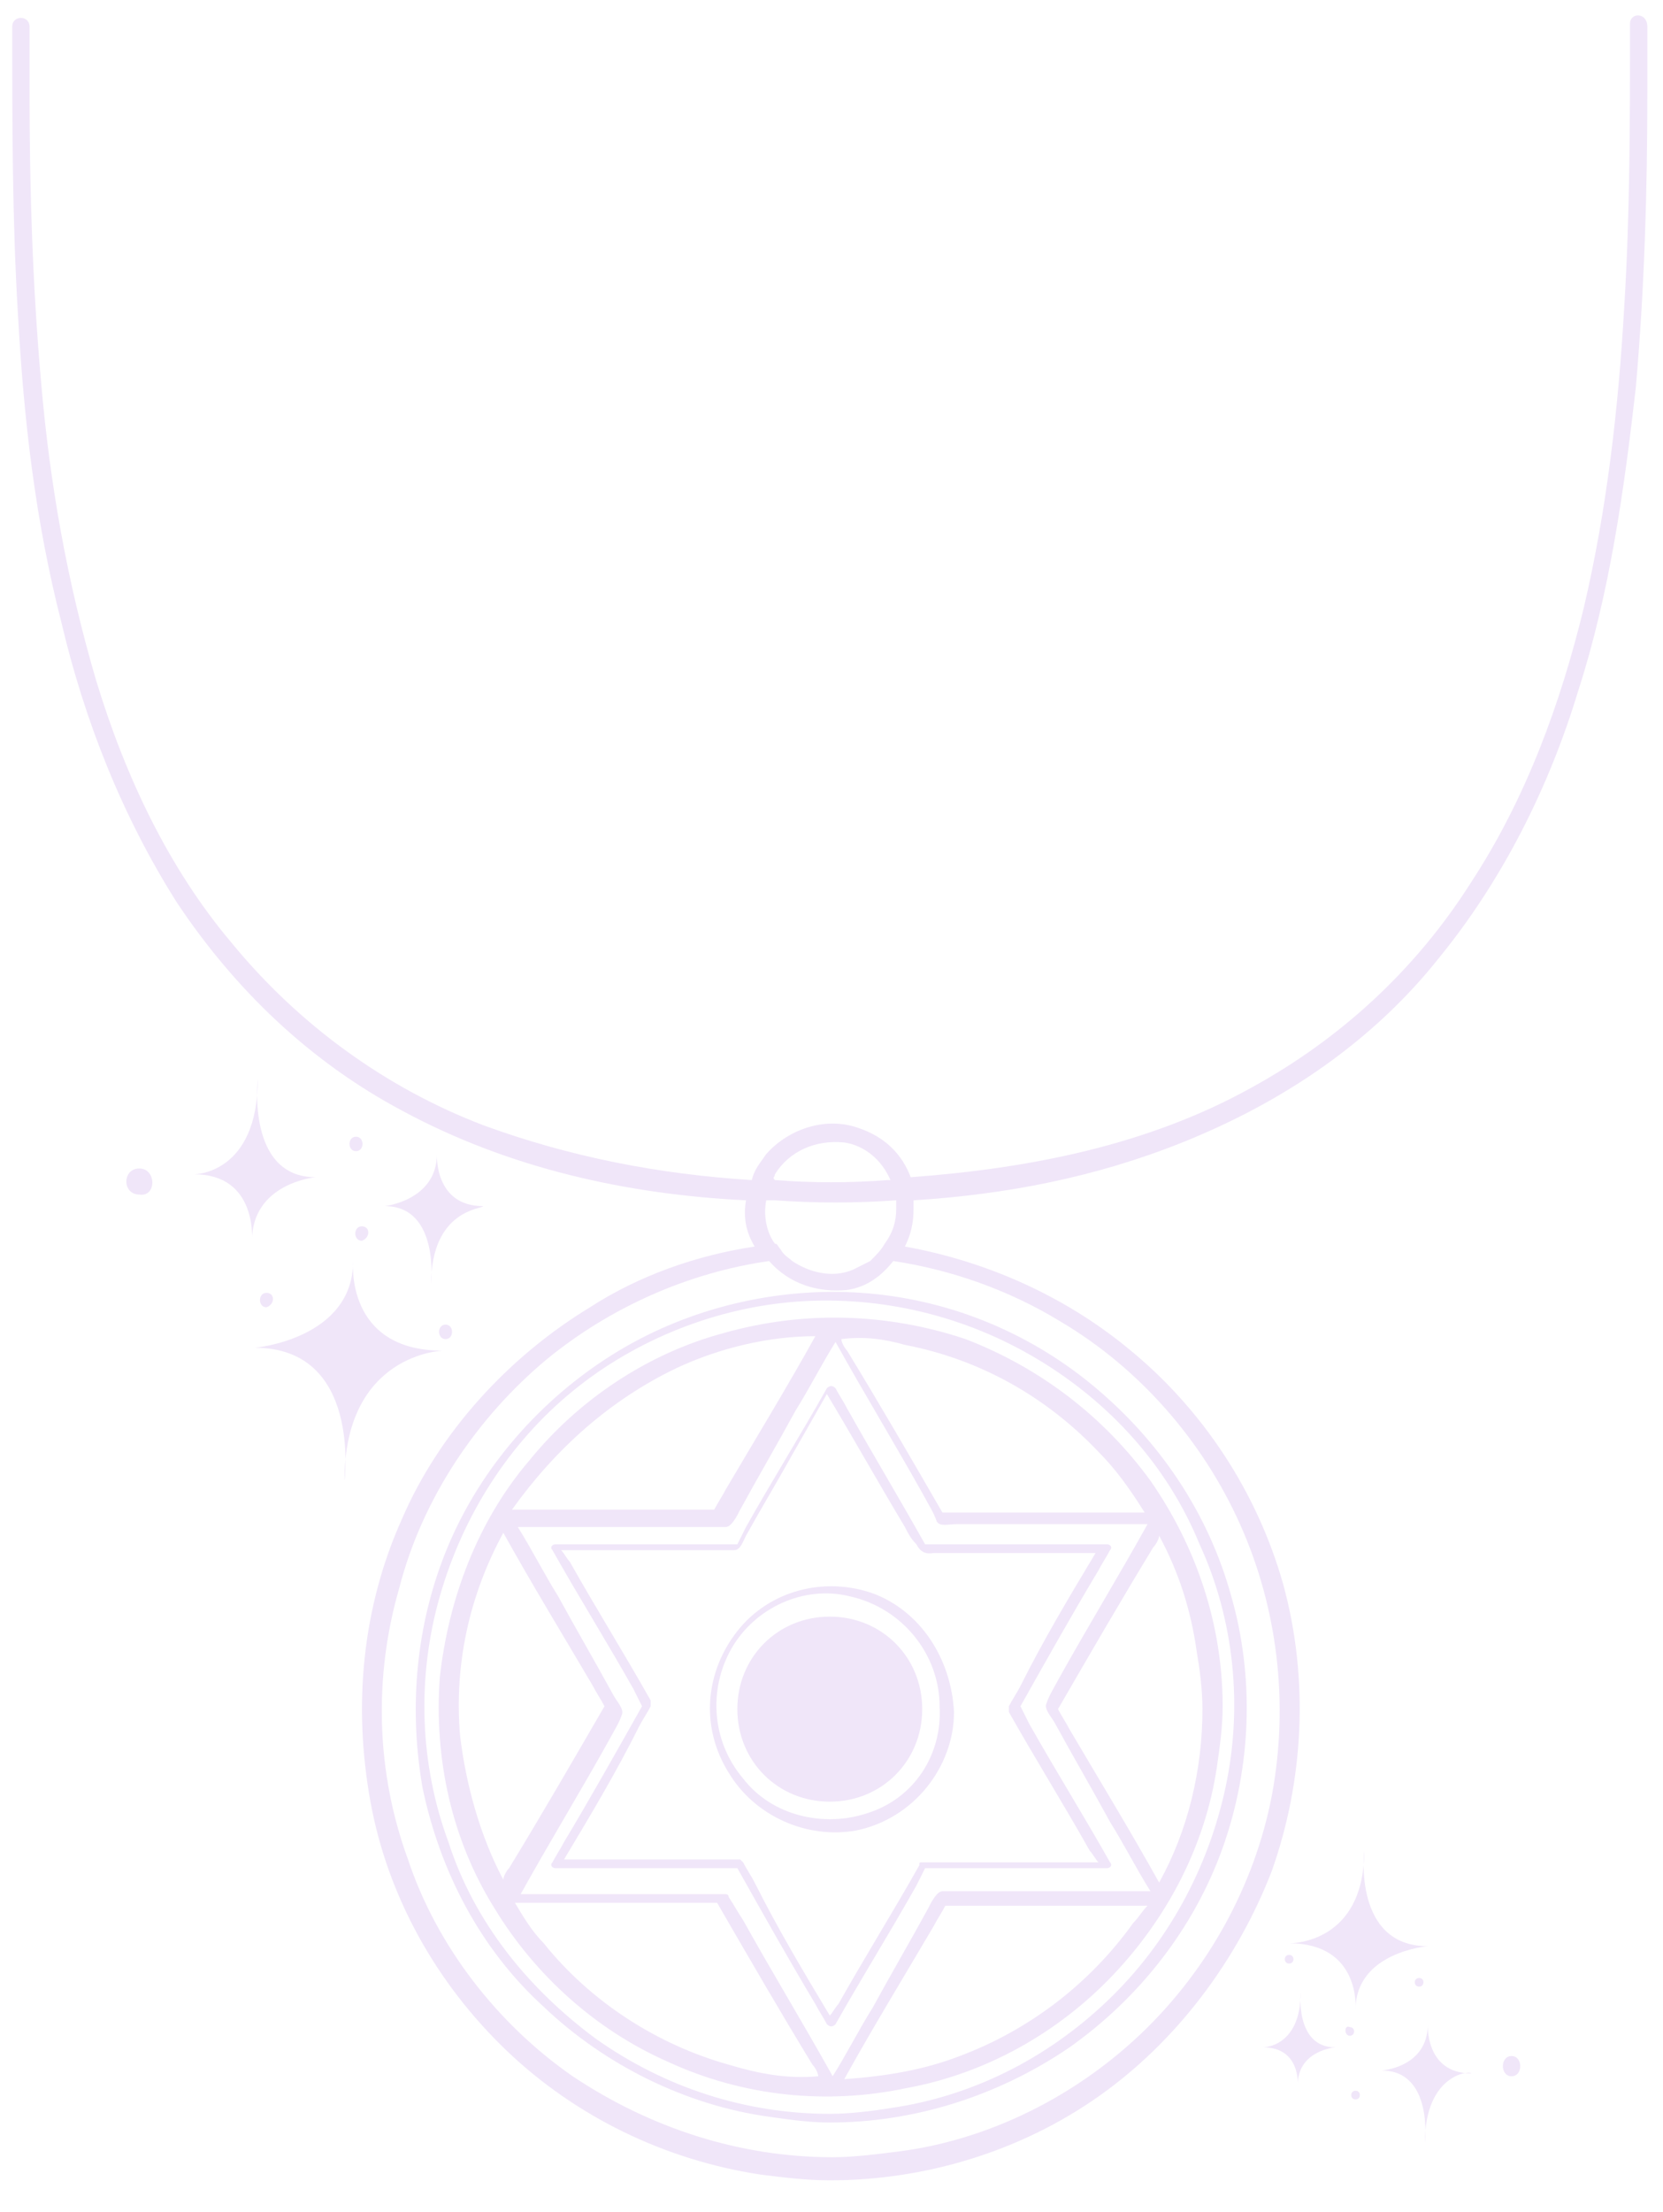 <svg version="1.0" preserveAspectRatio="xMidYMid meet" height="214" viewBox="0 0 120.75 160.5" zoomAndPan="magnify" width="161" xmlns:xlink="http://www.w3.org/1999/xlink" xmlns="http://www.w3.org/2000/svg"><defs><clipPath id="22fe1070e0"><path clip-rule="nonzero" d="M 0.062 1 L 120 1 L 120 159 L 0.062 159 Z M 0.062 1"></path></clipPath></defs><path fill-rule="nonzero" fill-opacity="1" d="M 25.012 107.441 C 25.012 107.441 26.27 97.793 18.508 97.793 C 18.508 97.793 25.641 97.164 25.641 91.5 C 25.641 91.5 25.012 98.004 32.141 98.004 C 32.141 98.004 25.012 98.211 25.012 107.441" fill="#f0e6f9"></path><path fill-rule="nonzero" fill-opacity="1" d="M 31.305 93.176 C 31.305 93.176 31.934 87.516 27.945 87.516 C 27.945 87.516 31.723 87.094 31.723 83.738 C 31.723 83.738 31.512 87.516 35.078 87.516 C 35.078 87.723 31.305 87.723 31.305 93.176" fill="#f0e6f9"></path><path fill-rule="nonzero" fill-opacity="1" d="M 18.719 78.285 C 18.719 78.285 17.879 85.418 22.914 85.418 C 22.914 85.418 18.297 85.836 18.297 90.031 C 18.297 90.031 18.719 85.207 14.102 85.207 C 14.102 85.207 18.719 85.207 18.719 78.285" fill="#f0e6f9"></path><path fill-rule="nonzero" fill-opacity="1" d="M 26.27 88.98 C 25.641 88.98 25.641 90.031 26.27 90.031 C 26.898 89.82 26.898 88.98 26.27 88.98" fill="#f0e6f9"></path><path fill-rule="nonzero" fill-opacity="1" d="M 10.117 84.785 C 8.859 84.785 8.859 86.676 10.117 86.676 C 11.375 86.883 11.375 84.785 10.117 84.785" fill="#f0e6f9"></path><path fill-rule="nonzero" fill-opacity="1" d="M 19.348 93.809 C 18.719 93.809 18.719 94.855 19.348 94.855 C 19.977 94.645 19.977 93.809 19.348 93.809" fill="#f0e6f9"></path><path fill-rule="nonzero" fill-opacity="1" d="M 25.848 82.48 C 25.219 82.48 25.219 83.527 25.848 83.527 C 26.48 83.527 26.48 82.48 25.848 82.48" fill="#f0e6f9"></path><path fill-rule="nonzero" fill-opacity="1" d="M 32.352 96.113 C 31.723 96.113 31.723 97.164 32.352 97.164 C 32.98 97.164 32.98 96.113 32.352 96.113" fill="#f0e6f9"></path><path fill-rule="nonzero" fill-opacity="1" d="M 99.055 134.293 C 99.055 134.293 98.219 141.215 103.672 141.215 C 103.672 141.215 98.426 141.633 98.426 145.828 C 98.426 145.828 98.848 141.004 93.602 141.004 C 93.812 141.004 99.055 141.004 99.055 134.293" fill="#f0e6f9"></path><path fill-rule="nonzero" fill-opacity="1" d="M 94.441 144.57 C 94.441 144.57 94.023 148.555 96.957 148.555 C 96.957 148.555 94.23 148.766 94.23 151.281 C 94.23 151.281 94.441 148.555 91.715 148.555 C 91.715 148.555 94.441 148.555 94.441 144.57" fill="#f0e6f9"></path><path fill-rule="nonzero" fill-opacity="1" d="M 103.461 155.477 C 103.461 155.477 104.09 150.234 100.316 150.234 C 100.316 150.234 103.672 150.023 103.672 146.879 C 103.672 146.879 103.461 150.441 106.816 150.441 C 106.816 150.234 103.461 150.441 103.461 155.477" fill="#f0e6f9"></path><path fill-rule="nonzero" fill-opacity="1" d="M 98.008 147.715 C 98.426 147.715 98.426 147.086 98.008 147.086 C 97.59 146.879 97.59 147.715 98.008 147.715" fill="#f0e6f9"></path><path fill-rule="nonzero" fill-opacity="1" d="M 109.754 150.652 C 110.594 150.652 110.594 149.184 109.754 149.184 C 108.914 149.184 108.914 150.652 109.754 150.652" fill="#f0e6f9"></path><path fill-rule="nonzero" fill-opacity="1" d="M 103.043 144.148 C 103.461 144.148 103.461 143.52 103.043 143.52 C 102.621 143.52 102.621 144.148 103.043 144.148" fill="#f0e6f9"></path><path fill-rule="nonzero" fill-opacity="1" d="M 98.426 152.332 C 98.848 152.332 98.848 151.703 98.426 151.703 C 98.008 151.703 98.008 152.332 98.426 152.332" fill="#f0e6f9"></path><path fill-rule="nonzero" fill-opacity="1" d="M 93.602 142.473 C 94.023 142.473 94.023 141.844 93.602 141.844 C 93.184 141.844 93.184 142.473 93.602 142.473" fill="#f0e6f9"></path><path fill-rule="nonzero" fill-opacity="1" d="M 61.508 102.199 C 61.301 101.777 60.879 101.148 60.668 100.73 C 60.461 100.52 60.25 100.52 60.039 100.73 C 58.152 104.086 56.055 107.441 54.168 110.797 C 53.957 111.219 53.746 111.637 53.539 112.055 C 49.762 112.055 45.988 112.055 42 112.055 C 41.371 112.055 40.953 112.055 40.324 112.055 C 40.113 112.055 39.902 112.266 40.113 112.477 C 42 115.832 44.098 119.188 45.988 122.543 C 46.195 122.965 46.406 123.383 46.617 123.805 C 44.727 127.16 42.84 130.516 40.953 133.66 C 40.742 134.082 40.324 134.711 40.113 135.129 C 39.902 135.34 40.113 135.551 40.324 135.551 C 44.309 135.551 48.086 135.551 52.07 135.551 C 52.488 135.551 53.117 135.551 53.539 135.551 C 55.426 138.906 57.312 142.262 59.203 145.41 C 59.41 145.828 59.832 146.457 60.039 146.875 C 60.25 147.086 60.461 147.086 60.668 146.875 C 62.559 143.52 64.656 140.164 66.543 136.809 C 66.754 136.391 66.961 135.969 67.172 135.551 C 70.949 135.551 74.723 135.551 78.711 135.551 C 79.34 135.551 79.758 135.551 80.387 135.551 C 80.598 135.551 80.809 135.34 80.598 135.129 C 78.711 131.773 76.613 128.418 74.723 125.062 C 74.516 124.641 74.305 124.223 74.094 123.805 C 75.984 120.445 77.871 117.09 79.758 113.945 C 79.969 113.523 80.387 112.895 80.598 112.477 C 80.809 112.266 80.598 112.055 80.387 112.055 C 76.402 112.055 72.625 112.055 68.641 112.055 C 68.223 112.055 67.594 112.055 67.172 112.055 C 65.285 108.699 63.398 105.555 61.508 102.199 Z M 67.801 112.688 C 70.109 112.688 72.418 112.688 74.516 112.688 C 76.191 112.688 77.871 112.688 79.547 112.688 C 77.66 115.832 75.773 118.977 74.094 122.336 C 73.887 122.754 73.465 123.383 73.254 123.805 C 73.254 123.805 73.254 124.012 73.254 124.012 C 73.254 124.012 73.254 124.223 73.254 124.223 C 75.145 127.578 77.242 130.934 79.129 134.293 C 79.34 134.5 79.547 134.922 79.758 135.129 C 75.984 135.129 72.418 135.129 68.641 135.129 C 68.012 135.129 67.594 135.129 66.961 135.129 C 66.754 135.129 66.754 135.129 66.754 135.34 C 64.863 138.695 62.766 142.051 60.879 145.41 C 60.668 145.617 60.461 146.039 60.25 146.246 C 58.363 143.102 56.477 139.953 54.797 136.598 C 54.586 136.18 54.168 135.551 53.957 135.129 C 53.957 135.129 53.746 134.922 53.746 134.922 C 49.762 134.922 45.988 134.922 42 134.922 C 41.582 134.922 41.371 134.922 40.953 134.922 C 42.84 131.773 44.727 128.629 46.406 125.27 C 46.617 124.852 47.035 124.223 47.246 123.805 C 47.246 123.594 47.246 123.594 47.246 123.383 C 45.355 120.027 43.258 116.672 41.371 113.316 C 41.16 113.105 40.953 112.688 40.742 112.477 C 44.52 112.477 48.293 112.477 51.859 112.477 C 52.281 112.477 52.91 112.477 53.328 112.477 C 53.746 112.477 53.957 111.848 54.168 111.426 C 55.215 109.539 56.477 107.441 57.523 105.555 C 58.363 104.086 59.203 102.617 60.039 101.148 C 61.93 104.297 63.816 107.652 65.703 110.797 C 65.914 111.219 66.125 111.637 66.543 112.055 C 66.961 112.895 67.594 112.688 67.801 112.688 Z M 67.801 112.688" fill="#f0e6f9"></path><path fill-rule="nonzero" fill-opacity="1" d="M 63.398 115.621 C 59.832 114.363 55.844 115.414 53.539 118.348 C 51.23 121.285 50.812 125.27 52.91 128.629 C 54.797 131.773 58.574 133.453 62.137 132.824 C 66.332 131.984 69.27 128.207 69.27 124.223 C 69.059 120.238 66.754 116.879 63.398 115.621 Z M 62.977 131.562 C 59.832 132.613 56.055 131.773 53.957 129.047 C 51.648 126.32 51.441 122.543 53.117 119.609 C 54.797 116.672 58.363 114.992 61.719 115.832 C 65.496 116.672 68.223 120.027 68.223 123.805 C 68.43 127.367 66.332 130.516 62.977 131.562 Z M 62.977 131.562" fill="#f0e6f9"></path><path fill-rule="nonzero" fill-opacity="1" d="M 52.488 96.742 C 47.035 98.211 42 101.566 38.434 105.973 C 34.66 110.379 32.562 116.043 31.934 121.707 C 31.512 127.578 32.77 133.453 35.918 138.488 C 38.855 143.312 43.258 147.297 48.504 149.605 C 53.957 152.121 60.039 152.75 65.914 151.492 C 71.578 150.441 76.82 147.508 80.809 143.312 C 84.793 139.117 87.52 133.871 88.359 128.207 C 88.57 126.738 88.777 125.27 88.777 123.805 C 88.777 117.93 86.891 112.266 83.535 107.441 C 80.18 102.828 75.562 99.262 70.109 97.164 C 64.445 95.273 58.363 95.066 52.488 96.742 Z M 69.48 110.59 C 72.207 110.59 74.934 110.59 77.66 110.59 C 79.547 110.59 81.438 110.59 83.324 110.59 C 81.227 114.363 78.918 118.141 76.82 121.914 C 76.613 122.336 76.191 122.965 75.984 123.594 C 75.773 124.012 76.402 124.641 76.613 125.062 C 77.871 127.367 79.34 129.887 80.598 132.195 C 81.645 133.871 82.484 135.551 83.535 137.227 C 79.129 137.227 74.723 137.227 70.32 137.227 C 69.691 137.227 69.059 137.227 68.43 137.227 C 68.012 137.227 67.594 138.066 67.383 138.488 C 66.125 140.793 64.656 143.312 63.398 145.617 C 62.348 147.297 61.508 148.977 60.461 150.652 C 58.363 146.879 56.055 143.102 53.957 139.324 C 53.539 138.695 53.328 138.277 52.91 137.648 C 52.91 137.438 52.699 137.438 52.699 137.438 C 48.086 137.438 43.469 137.438 38.855 137.438 C 38.434 137.438 38.227 137.438 37.805 137.438 C 39.902 133.66 42.211 129.887 44.309 126.109 C 44.52 125.691 44.938 125.062 45.148 124.434 C 45.355 124.012 44.727 123.383 44.52 122.965 C 43.258 120.656 41.793 118.141 40.531 115.832 C 39.484 114.152 38.645 112.477 37.598 110.797 C 42 110.797 46.406 110.797 50.812 110.797 C 51.441 110.797 52.07 110.797 52.699 110.797 C 53.117 110.797 53.539 109.957 53.746 109.539 C 55.008 107.23 56.477 104.715 57.734 102.406 C 58.781 100.73 59.621 99.051 60.668 97.371 C 62.766 101.148 65.074 104.926 67.172 108.699 C 67.383 109.121 67.801 109.75 68.012 110.379 C 68.223 110.797 68.852 110.59 69.48 110.59 Z M 49.133 99.262 C 52.281 97.793 55.844 96.953 59.203 96.953 C 57.105 100.73 54.797 104.504 52.699 108.07 C 52.488 108.492 52.07 109.121 51.859 109.539 C 47.246 109.539 42.84 109.539 38.227 109.539 C 37.805 109.539 37.598 109.539 37.176 109.539 C 40.324 105.133 44.309 101.566 49.133 99.262 Z M 36.547 111.219 C 38.645 114.992 40.953 118.77 43.051 122.336 C 43.258 122.754 43.68 123.383 43.891 123.805 C 41.582 127.789 39.273 131.773 36.965 135.551 C 36.758 135.758 36.547 136.18 36.547 136.391 C 34.867 133.242 33.82 129.465 33.402 125.902 C 32.98 120.867 34.031 115.832 36.547 111.219 Z M 52.91 149.812 C 47.664 148.344 42.84 145.199 39.484 141.004 C 38.645 140.164 38.016 139.117 37.387 138.066 C 41.793 138.066 45.988 138.066 50.391 138.066 C 51.02 138.066 51.441 138.066 52.07 138.066 C 54.379 142.051 56.684 146.039 58.992 149.812 C 59.203 150.023 59.41 150.441 59.41 150.652 C 57.105 150.863 55.008 150.441 52.91 149.812 Z M 82.277 139.535 C 79.129 143.941 74.723 147.297 69.691 149.184 C 66.961 150.234 64.234 150.652 61.301 150.863 C 63.398 147.086 65.703 143.312 67.801 139.746 C 68.012 139.324 68.43 138.695 68.641 138.277 C 73.254 138.277 77.66 138.277 82.277 138.277 C 82.695 138.277 82.906 138.277 83.324 138.277 C 82.906 138.695 82.695 139.117 82.277 139.535 Z M 87.309 124.012 C 87.309 128.418 86.262 132.824 84.164 136.598 C 82.066 132.824 79.758 129.047 77.66 125.48 C 77.449 125.062 77.031 124.434 76.82 124.012 C 79.129 120.027 81.438 116.043 83.742 112.266 C 83.953 112.055 84.164 111.637 84.164 111.426 C 85.633 114.152 86.473 116.879 86.891 119.816 C 87.102 121.074 87.309 122.543 87.309 124.012 Z M 65.703 97.582 C 71.156 98.633 75.984 101.359 79.758 105.344 C 81.016 106.602 82.066 108.07 83.113 109.75 C 78.711 109.75 74.516 109.75 70.109 109.75 C 69.48 109.75 69.059 109.75 68.43 109.75 C 66.125 105.762 63.816 101.777 61.508 98.004 C 61.301 97.793 61.09 97.371 61.09 97.164 C 62.766 96.953 64.234 97.164 65.703 97.582 Z M 65.703 97.582" fill="#f0e6f9"></path><path fill-rule="nonzero" fill-opacity="1" d="M 60.25 117.301 C 56.477 117.301 53.539 120.238 53.539 124.012 C 53.539 127.789 56.477 130.727 60.25 130.727 C 64.027 130.727 66.961 127.789 66.961 124.012 C 66.961 120.238 64.027 117.301 60.25 117.301 Z M 60.25 117.301" fill="#f0e6f9"></path><g clip-path="url(#22fe1070e0)"><path fill-rule="nonzero" fill-opacity="1" d="M 118.355 1.723 C 118.355 8.645 118.355 15.566 117.934 22.277 C 117.516 29.621 116.676 36.961 115 44.094 C 113.32 51.016 110.805 57.938 106.816 64.02 C 102.832 70.312 97.379 75.348 90.875 78.914 C 83.324 83.109 74.723 84.785 66.125 85.418 C 65.496 83.738 64.234 82.48 62.348 81.852 C 60.039 81.012 57.312 81.852 55.637 83.738 C 55.215 84.367 54.797 84.785 54.586 85.625 C 47.875 85.207 41.371 83.949 35.078 81.641 C 27.945 78.914 21.652 74.301 16.828 68.426 C 12.215 62.973 9.066 56.258 6.969 49.336 C 4.871 42.207 3.613 35.074 2.984 27.73 C 2.355 20.598 2.145 13.676 2.145 6.547 C 2.145 5.078 2.145 3.398 2.145 1.93 C 2.145 1.09 0.887 1.09 0.887 1.93 C 0.887 8.852 0.887 15.984 1.309 22.906 C 1.727 30.457 2.566 37.801 4.453 45.141 C 6.133 52.273 8.859 59.195 12.844 65.488 C 17.039 71.781 22.492 77.027 29.207 80.594 C 36.965 84.785 45.566 86.676 54.168 87.094 C 53.957 88.352 54.168 89.402 54.797 90.449 C 50.602 91.078 46.406 92.547 42.84 94.855 C 36.965 98.422 31.934 103.875 29.207 110.168 C 26.27 116.672 25.641 123.805 26.898 130.727 C 28.156 137.648 31.723 143.941 36.758 148.766 C 41.793 153.59 48.293 156.734 55.215 157.785 C 56.895 157.996 58.574 158.203 60.25 158.203 C 67.172 158.203 74.094 156.105 79.758 152.121 C 85.422 148.137 89.828 142.262 92.344 135.758 C 94.652 129.258 95.07 121.914 93.184 114.992 C 91.297 108.281 87.309 102.199 81.855 97.793 C 77.242 94.016 71.578 91.5 65.703 90.449 C 66.125 89.613 66.332 88.773 66.332 87.723 C 66.332 87.516 66.332 87.305 66.332 87.094 C 73.047 86.676 79.547 85.418 85.84 82.898 C 93.184 79.961 99.688 75.559 104.512 69.473 C 109.125 63.812 112.48 57.098 114.578 50.176 C 116.887 43.043 117.934 35.492 118.773 28.152 C 119.402 21.02 119.613 13.887 119.613 6.754 C 119.613 5.078 119.613 3.609 119.613 1.93 C 119.613 0.883 118.355 0.883 118.355 1.723 Z M 65.074 87.723 C 65.074 88.562 64.863 89.402 64.234 90.242 C 64.027 90.66 63.605 91.078 63.188 91.5 C 62.766 91.711 62.348 91.918 61.93 92.129 C 60.461 92.758 58.781 92.34 57.523 91.5 C 57.312 91.289 56.895 91.078 56.684 90.66 C 56.477 90.449 56.477 90.242 56.266 90.242 C 55.637 89.402 55.426 88.145 55.637 87.094 C 55.844 87.094 56.055 87.094 56.266 87.094 C 59.203 87.305 62.137 87.305 65.074 87.094 C 65.074 87.305 65.074 87.516 65.074 87.723 Z M 56.266 85.207 C 57.312 83.527 59.203 82.688 61.301 82.898 C 62.766 83.109 64.027 84.156 64.656 85.625 C 64.656 85.625 64.445 85.625 64.445 85.625 C 61.719 85.836 58.992 85.836 56.266 85.625 C 56.055 85.418 56.266 85.418 56.266 85.207 Z M 77.031 95.906 C 82.695 99.262 87.309 104.504 90.035 110.59 C 92.766 116.672 93.602 123.594 92.344 130.305 C 91.086 136.809 87.73 142.891 82.906 147.508 C 78.082 152.121 71.789 155.266 65.285 156.105 C 63.605 156.316 61.93 156.527 60.461 156.527 C 53.746 156.527 47.246 154.43 41.582 150.652 C 36.129 146.875 31.723 141.215 29.625 134.922 C 27.316 128.629 27.109 121.707 28.996 115.203 C 30.672 108.699 34.66 102.828 39.695 98.633 C 44.309 94.855 49.973 92.34 55.844 91.5 C 57.312 93.176 59.41 93.809 61.508 93.598 C 62.977 93.387 64.027 92.547 64.863 91.5 C 69.059 92.129 73.254 93.598 77.031 95.906 Z M 77.031 95.906" fill="#f0e6f9"></path></g><path fill-rule="nonzero" fill-opacity="1" d="M 44.938 98.004 C 39.695 101.148 35.289 105.973 32.77 111.637 C 30.254 117.301 29.625 123.594 30.672 129.676 C 31.934 135.758 34.867 141.422 39.484 145.617 C 43.891 149.812 49.762 152.75 55.844 153.59 C 57.312 153.801 58.781 154.008 60.25 154.008 C 66.332 154.008 72.418 152.121 77.66 148.555 C 82.695 144.988 86.68 139.953 88.777 134.082 C 90.875 128.207 91.086 121.707 89.406 115.832 C 87.73 109.75 84.164 104.504 79.34 100.52 C 74.516 96.535 68.641 94.227 62.559 93.809 C 56.477 93.387 50.184 94.855 44.938 98.004 Z M 87.102 112.055 C 89.617 117.512 90.246 123.805 88.988 129.676 C 87.73 135.551 84.793 141.004 80.387 145.199 C 75.984 149.395 70.527 152.121 64.656 152.961 C 63.398 153.168 61.719 153.379 60.25 153.379 C 54.168 153.379 48.293 151.492 43.258 147.926 C 38.434 144.359 34.449 139.535 32.562 133.66 C 30.465 128 30.254 121.707 31.934 115.832 C 33.609 109.957 36.965 104.715 41.582 100.938 C 46.195 97.164 52.07 94.855 57.941 94.438 C 64.027 94.016 70.109 95.484 75.352 98.633 C 80.598 101.777 84.793 106.395 87.102 112.055 Z M 87.102 112.055" fill="#f0e6f9"></path></svg>